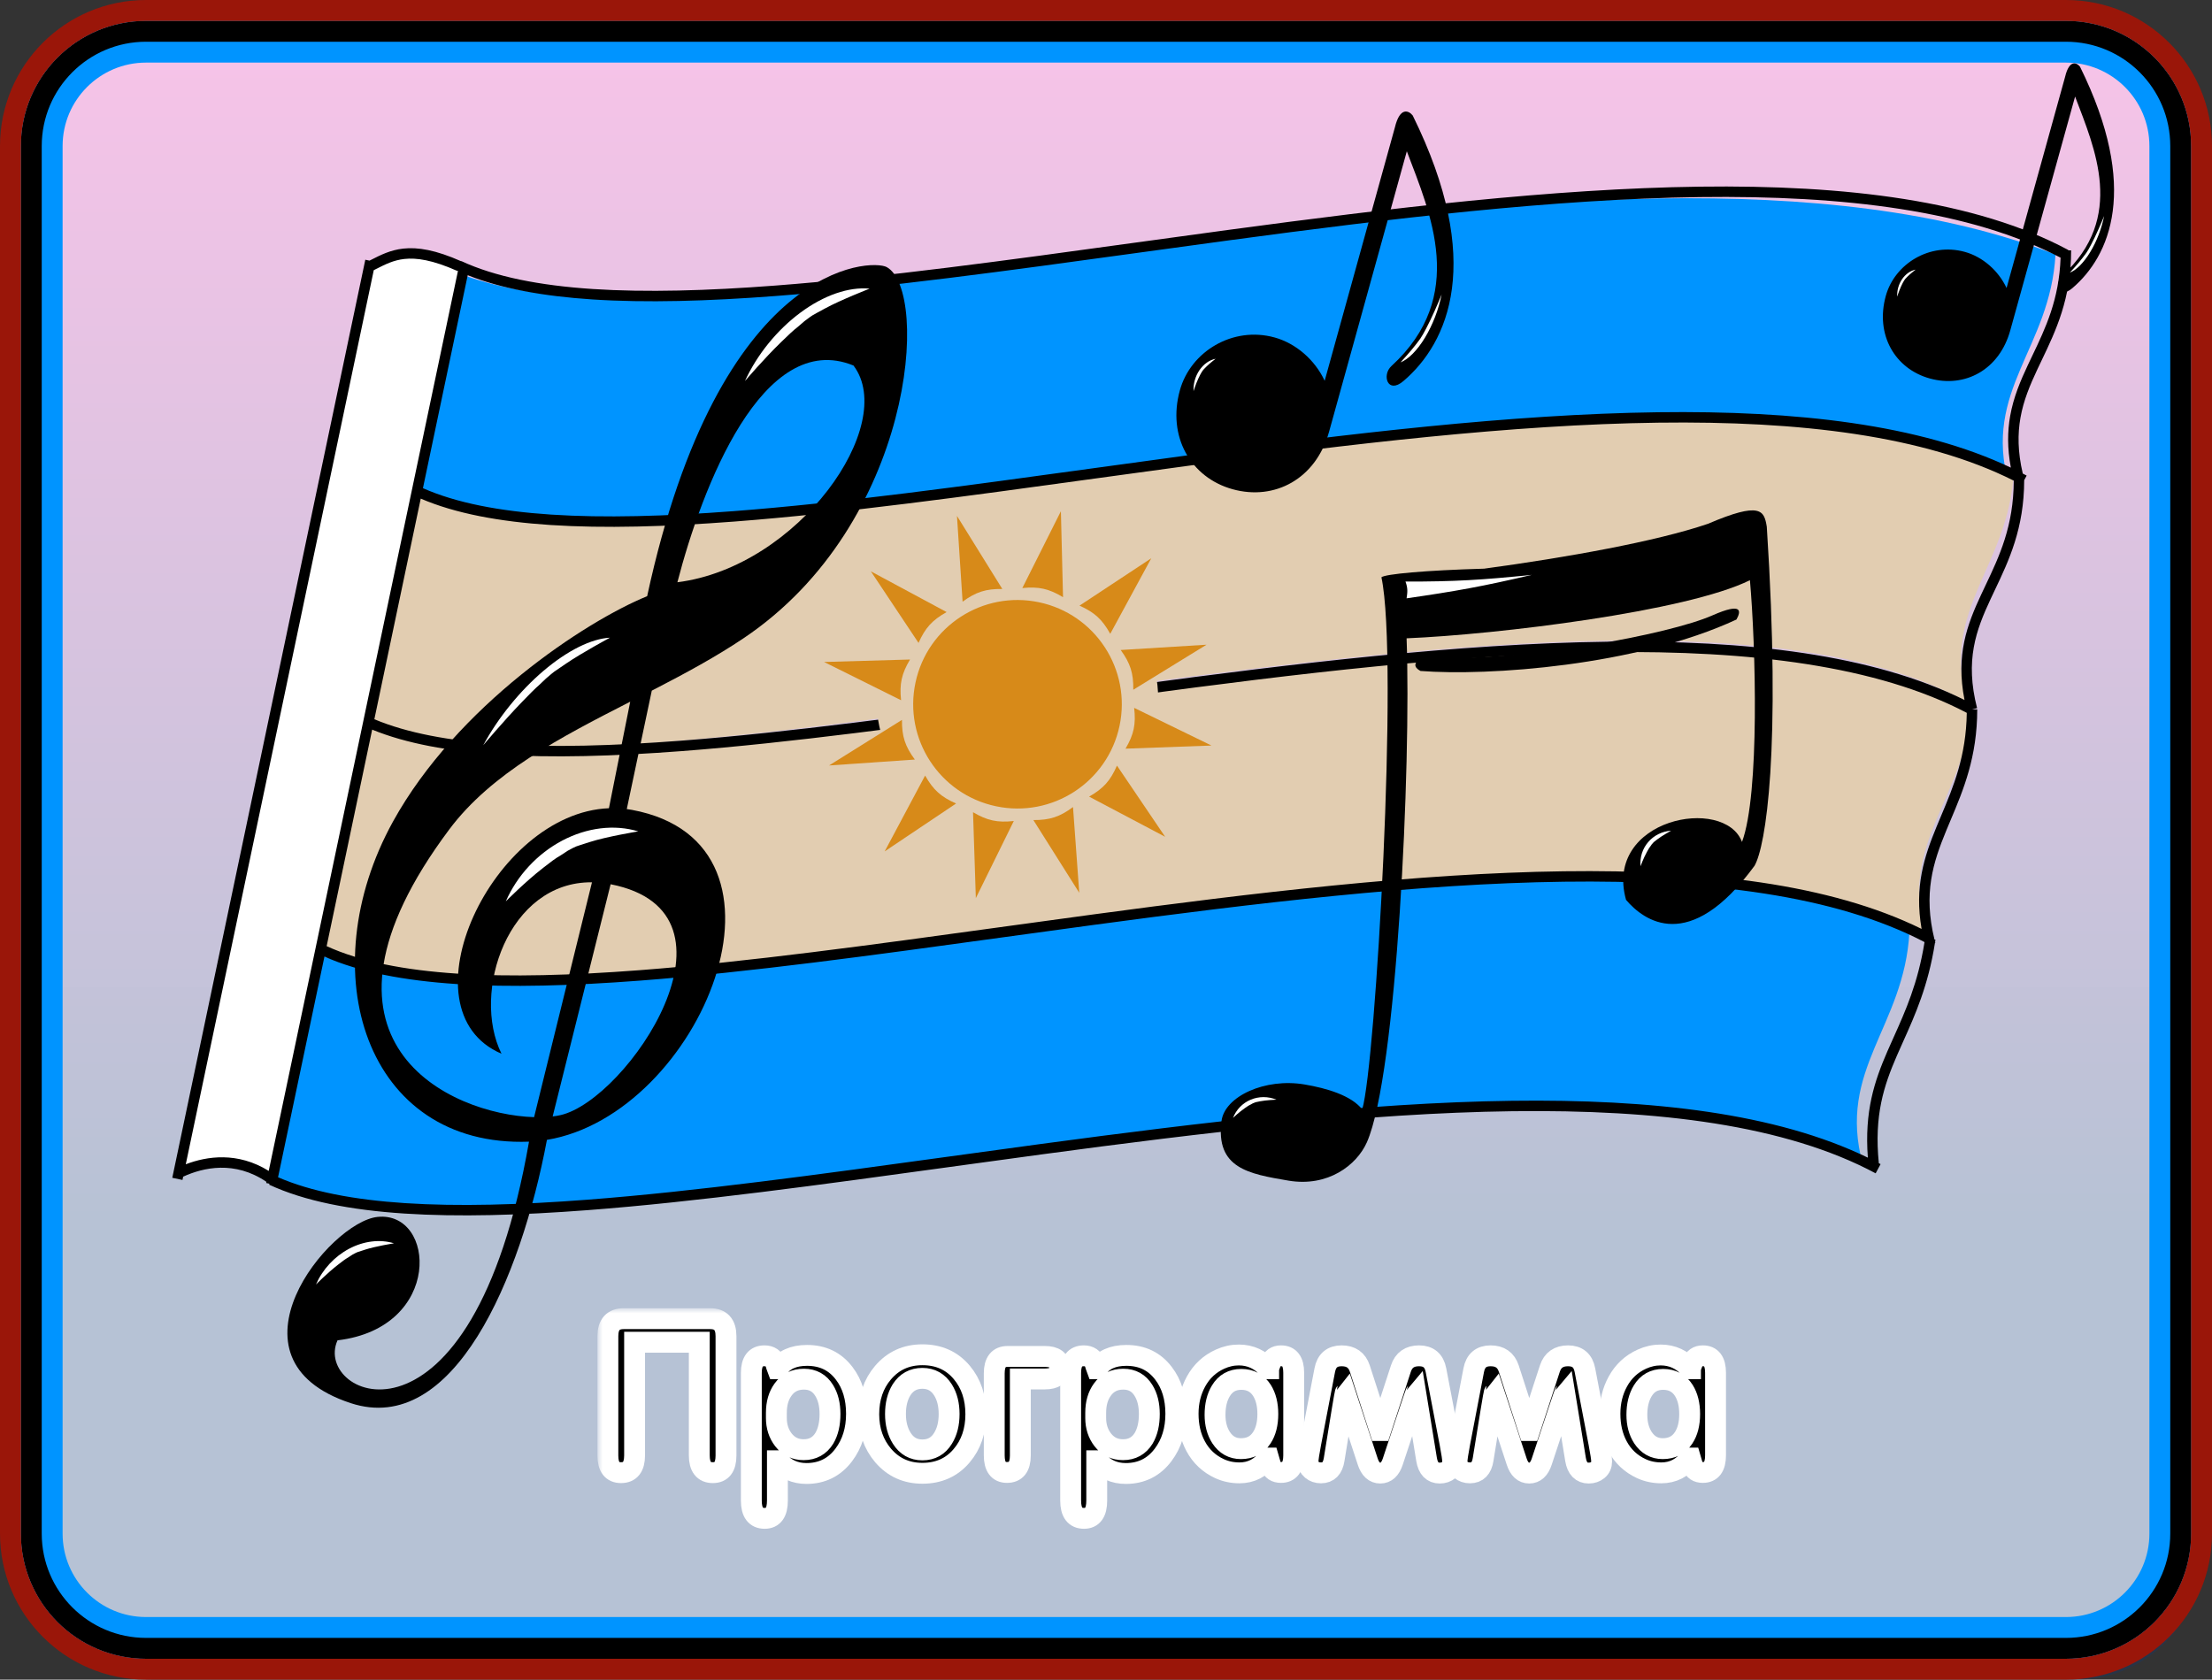 <?xml version="1.0" encoding="UTF-8"?> <svg xmlns="http://www.w3.org/2000/svg" width="212" height="161" viewBox="0 0 212 161" fill="none"><rect x="0" y="0" width="212" height="161" fill="#333333" stroke="none"/> <path d="M2 14C2 7.373 7.373 2 14 2H198C204.627 2 210 7.373 210 14V147C210 153.627 204.627 159 198 159H14C7.373 159 2 153.627 2 147V14Z" fill="white"></path> <path d="M3 16C3 9.373 8.373 4 15 4H199C205.627 4 211 9.373 211 16V149C211 155.627 205.627 161 199 161H15C8.373 161 3 155.627 3 149V16Z" fill="url(#paint0_linear_154_188)" fill-opacity="0.5"></path> <path fill-rule="evenodd" clip-rule="evenodd" d="M198 6H14C9.582 6 6 9.582 6 14V147C6 151.418 9.582 155 14 155H198C202.418 155 206 151.418 206 147V14C206 9.582 202.418 6 198 6ZM14 2C7.373 2 2 7.373 2 14V147C2 153.627 7.373 159 14 159H198C204.627 159 210 153.627 210 147V14C210 7.373 204.627 2 198 2H14Z" fill="#0094FF"></path> <path fill-rule="evenodd" clip-rule="evenodd" d="M198 4H14C8.477 4 4 8.477 4 14V147C4 152.523 8.477 157 14 157H198C203.523 157 208 152.523 208 147V14C208 8.477 203.523 4 198 4ZM14 2C7.373 2 2 7.373 2 14V147C2 153.627 7.373 159 14 159H198C204.627 159 210 153.627 210 147V14C210 7.373 204.627 2 198 2H14Z" fill="black"></path> <path fill-rule="evenodd" clip-rule="evenodd" d="M14 0H198C205.732 0 212 6.268 212 14V147C212 154.732 205.732 161 198 161H14C6.268 161 0 154.732 0 147V14C0 6.268 6.268 0 14 0ZM14 2C7.373 2 2 7.373 2 14V147C2 153.627 7.373 159 14 159H198C204.627 159 210 153.627 210 147V14C210 7.373 204.627 2 198 2H14Z" fill="#9A1609"></path> <path d="M35.5 25.5C38 24 40.04 23.875 44.5 25.5L26 113C21.5 110.5 21.063 111.372 17 112.046L35.5 25.5Z" fill="white"></path> <path d="M44.486 26.395C73.394 36.883 153.638 7.418 197 24.397C196.502 33.386 190.022 37.381 192.514 46.37C159.619 27.893 62.429 58.855 40 47.369L44.486 26.395Z" fill="#0094FF"></path> <path d="M30.472 91.468C58.791 102.59 142.756 72.257 183 89.348C182.503 98.447 176.044 102.492 178.529 111.591C145.737 92.886 48.855 125.338 26 113.206L30.472 91.468Z" fill="#0094FF"></path> <path d="M35.5 69.468C64 80.59 148.5 50.257 189 67.348C188.5 76.447 182 80.492 184.5 89.591C151.5 70.886 54 103.338 31 91.206L35.5 69.468Z" fill="#E2CDB1"></path> <path d="M39.5 47.386C68 58.386 152.5 28.386 193 45.289C192.5 54.289 186 58.289 188.5 67.289C155.5 48.789 58 80.886 35 68.886L39.5 47.386Z" fill="#E2CDB1"></path> <path fill-rule="evenodd" clip-rule="evenodd" d="M56.757 28.701C52.107 28.396 48.063 27.674 44.826 26.379L40.535 46.794C43.726 48.206 47.885 49.002 52.823 49.326C57.924 49.661 63.821 49.491 70.282 48.998C80.7 48.202 92.54 46.571 104.814 44.879L104.814 44.879C107.771 44.471 110.753 44.06 113.746 43.657C129.152 41.58 144.851 39.7 158.892 39.515C172.138 39.341 183.979 40.673 192.723 44.824C192.373 42.955 192.397 41.345 192.656 39.874C192.973 38.08 193.637 36.515 194.36 34.975C194.5 34.678 194.641 34.382 194.784 34.084C196.046 31.443 197.351 28.712 197.488 24.701C188.871 20.187 176.746 18.71 162.905 18.892C148.931 19.076 133.286 20.948 117.879 23.025C114.895 23.428 111.919 23.838 108.966 24.245L108.966 24.245C96.689 25.937 84.809 27.574 74.359 28.372C67.874 28.867 61.924 29.041 56.757 28.701ZM198.218 24L198.236 23.966C189.37 19.213 176.919 17.708 162.892 17.892C148.851 18.077 133.152 19.957 117.746 22.034C114.753 22.438 111.771 22.849 108.814 23.256C96.54 24.948 84.7 26.58 74.282 27.375C67.821 27.868 61.924 28.038 56.823 27.704C51.717 27.368 47.443 26.529 44.211 25.025L44.203 25.043C41.755 23.957 40.038 23.675 38.645 23.829C37.415 23.965 36.477 24.443 35.603 24.888C35.54 24.919 35.478 24.951 35.416 24.982L35.011 24.897L16.511 112.897L17.489 113.103L17.556 112.788C19.475 111.91 22.493 111.219 25.535 113.285L25.511 113.397L25.831 113.464L25.789 113.554C29.182 115.133 33.596 115.985 38.757 116.324C43.924 116.663 49.874 116.49 56.358 115.995C66.809 115.197 78.689 113.56 90.965 111.868L90.966 111.868L90.97 111.867C93.922 111.46 96.896 111.05 99.879 110.648C115.286 108.571 130.931 106.699 144.905 106.515C158.894 106.331 171.13 107.841 179.764 112.469L180.236 111.588C180.18 111.558 180.124 111.528 180.068 111.499C179.607 106.91 180.55 104.07 181.806 101.175C181.999 100.73 182.2 100.283 182.405 99.826C183.544 97.291 184.803 94.49 185.448 90.382L185.484 90.373L185.462 90.29C185.473 90.218 185.484 90.146 185.495 90.073L185.404 90.059C184.318 85.637 185.26 82.699 186.525 79.628C186.665 79.288 186.809 78.946 186.955 78.6L186.957 78.595C188.169 75.721 189.5 72.566 189.5 68H189.016L189.018 67.995L189.485 67.876C188.31 63.288 189.383 60.416 190.791 57.399C190.925 57.112 191.062 56.824 191.2 56.532L191.203 56.527C192.531 53.733 193.994 50.656 194 46.029L194.236 45.588C194.159 45.547 194.081 45.505 194.002 45.464C193.956 45.44 193.91 45.416 193.864 45.392C193.374 43.302 193.37 41.583 193.641 40.048C193.934 38.389 194.55 36.923 195.265 35.4C195.403 35.106 195.545 34.811 195.688 34.512C197.025 31.717 198.5 28.635 198.5 24H198.218ZM179.017 110.966C178.68 106.516 179.648 103.636 180.888 100.777C181.087 100.32 181.291 99.864 181.498 99.404L181.499 99.402C182.624 96.896 183.816 94.242 184.443 90.337L184.432 90.294C175.818 85.803 163.715 84.333 149.905 84.515C135.931 84.699 120.286 86.571 104.879 88.648C101.896 89.05 98.922 89.46 95.97 89.867L95.966 89.868L95.965 89.868C83.689 91.56 71.809 93.197 61.358 93.995C54.874 94.49 48.924 94.663 43.757 94.324C38.75 93.995 34.446 93.183 31.095 91.694L26.649 112.844C29.825 114.225 33.944 115.006 38.823 115.326C43.924 115.661 49.821 115.491 56.282 114.998C66.7 114.202 78.54 112.571 90.814 110.879L90.822 110.878C93.776 110.471 96.755 110.06 99.746 109.657C115.152 107.58 130.851 105.7 144.892 105.515C158.287 105.339 170.246 106.703 179.017 110.966ZM43.823 93.326C38.767 92.994 34.527 92.168 31.306 90.692L35.669 69.938C38.932 71.273 43.031 72.014 47.757 72.324C52.924 72.663 58.874 72.49 65.359 71.995C75.809 71.197 87.689 69.56 99.966 67.868L99.97 67.867L99.973 67.867L99.975 67.866C102.925 67.46 105.898 67.05 108.879 66.648C124.286 64.571 139.931 62.699 153.905 62.515C167.751 62.333 179.88 63.811 188.498 68.329C188.437 72.505 187.215 75.406 186.036 78.205C185.889 78.553 185.743 78.9 185.6 79.247C184.419 82.117 183.464 84.998 184.168 89.04C175.383 84.719 163.364 83.338 149.892 83.515C135.851 83.7 120.152 85.58 104.746 87.657C101.758 88.06 98.782 88.47 95.831 88.876L95.822 88.878L95.814 88.879C83.54 90.57 71.7 92.202 61.282 92.998C54.821 93.491 48.924 93.661 43.823 93.326ZM188.282 67.096C187.427 62.764 188.538 59.861 189.885 56.976C190.021 56.685 190.159 56.394 190.297 56.102C191.618 53.321 192.985 50.442 193 46.073C184.416 41.755 172.486 40.336 158.905 40.515C144.931 40.699 129.286 42.571 113.879 44.648C110.895 45.05 107.919 45.461 104.966 45.867C92.689 47.56 80.809 49.197 70.359 49.995C63.874 50.49 57.924 50.663 52.757 50.324C47.863 50.003 43.641 49.22 40.324 47.794L35.878 68.942C39.023 70.262 43.061 71.013 47.823 71.326C52.924 71.661 58.821 71.491 65.282 70.998C75.699 70.202 87.54 68.571 99.814 66.879L99.814 66.879L99.814 66.879L99.815 66.879L99.815 66.879L99.816 66.879C102.772 66.471 105.753 66.06 108.746 65.657C124.152 63.58 139.851 61.7 153.892 61.515C167.423 61.337 179.487 62.731 188.282 67.096ZM17.805 111.6C19.836 110.824 22.771 110.384 25.755 112.236L43.889 25.978L43.805 25.939L43.797 25.957C41.444 24.913 39.911 24.695 38.755 24.823C37.716 24.938 36.941 25.331 36.056 25.779C35.979 25.819 35.901 25.858 35.822 25.898L17.805 111.6Z" fill="black"></path> <path fill-rule="evenodd" clip-rule="evenodd" d="M71.287 61.163C87.618 50.18 89.126 27.89 84.986 25.603C83.537 24.803 68.968 25.014 62.024 57.147C56.098 59.562 43.789 67.664 37.668 78.745C29.745 93.087 34.987 110.01 50.701 109.434C45.206 140.899 29.89 133.907 32.349 128.476C42.467 127.275 41.772 116.063 36.182 116.646C31.575 117.126 20.78 130.282 33.615 134.497C43.448 137.726 49.921 122.583 52.418 109.261C67.149 106.83 77.912 80.849 60.569 77.631C60.403 77.6 60.238 77.574 60.072 77.552L62.468 66.201L62.812 66.024C65.742 64.51 68.635 62.946 71.287 61.163ZM53.73 106.886C60.109 105.424 72.331 87.463 58.523 84.759L52.968 107.016C53.241 106.983 53.495 106.94 53.73 106.886ZM64.923 55.812C67.263 46.767 73.095 31.479 81.8 35.038C86.094 40.713 76.542 54.339 64.923 55.812ZM60.4 67.261C53.698 70.686 47.101 74.096 43.05 79.516C27.827 99.885 43.176 106.838 51.188 107.084L56.736 84.572C48.715 84.488 45.143 95.109 48.064 101.004C38.324 96.83 47.203 77.913 58.36 77.472L60.4 67.261Z" fill="black"></path> <path d="M71.395 36.525C71.973 35.267 72.741 34.04 73.654 32.914C74.568 31.788 75.609 30.785 76.719 29.963C77.828 29.141 78.985 28.515 80.121 28.121C81.258 27.728 82.353 27.574 83.344 27.669C83.344 27.669 80.549 28.758 79.074 29.566C77.598 30.374 78.032 30.093 77.108 30.778C75.809 31.928 76.568 31.141 74.879 32.776C73.19 34.41 71.395 36.525 71.395 36.525Z" fill="white"></path> <path d="M46.314 71.435C47.02 70.13 47.893 68.827 48.885 67.603C49.877 66.378 50.968 65.255 52.095 64.298C53.223 63.34 54.365 62.567 55.456 62.023C56.547 61.479 57.567 61.174 58.456 61.125C58.456 61.125 55.755 62.582 54.297 63.577C52.838 64.572 53.273 64.237 52.334 65.034C50.988 66.338 51.791 65.465 50.02 67.294C48.25 69.124 46.314 71.435 46.314 71.435Z" fill="white"></path> <path d="M48.478 86.4C49.012 85.176 49.764 84.032 50.691 83.033C51.618 82.034 52.701 81.199 53.88 80.576C55.059 79.954 56.309 79.555 57.56 79.403C58.812 79.251 60.039 79.349 61.172 79.691C61.172 79.691 58.108 80.196 56.512 80.715C54.917 81.234 55.382 81.034 54.4 81.553C53.039 82.486 53.823 81.816 52.066 83.179C50.309 84.542 48.478 86.4 48.478 86.4Z" fill="white"></path> <path d="M30.282 123.124C30.596 122.404 31.039 121.73 31.585 121.142C32.131 120.554 32.769 120.062 33.463 119.695C34.157 119.328 34.894 119.093 35.63 119.004C36.367 118.914 37.09 118.972 37.757 119.174C37.757 119.174 35.953 119.471 35.013 119.777C34.074 120.082 34.347 119.965 33.769 120.27C32.968 120.819 33.429 120.425 32.395 121.228C31.36 122.031 30.282 123.124 30.282 123.124Z" fill="white"></path> <path d="M127.384 41.368C126.122 45.92 122.16 48.01 118.136 46.895C114.112 45.78 111.851 41.845 113.082 37.404C114.108 33.703 118.143 31.234 122.167 32.35C124.178 32.907 126.009 34.47 126.958 36.499L133.684 12.227C134.17 10.194 135.027 10.607 135.394 11.067C142.3 25.057 138.815 32.858 134.505 36.526C132.984 37.821 132.418 35.948 133.353 35.091C140.666 28.39 137.084 20.463 134.831 14.498L127.384 41.368Z" fill="black"></path> <path d="M114.39 37.492C114.373 37.143 114.414 36.786 114.511 36.441C114.608 36.097 114.759 35.771 114.956 35.483C115.152 35.195 115.39 34.95 115.656 34.762C115.922 34.575 116.211 34.448 116.506 34.389C116.506 34.389 115.87 34.88 115.567 35.194C115.265 35.509 115.347 35.406 115.184 35.646C114.981 36.028 115.083 35.777 114.839 36.308C114.595 36.838 114.39 37.492 114.39 37.492Z" fill="white"></path> <path d="M138.167 28.225C138.027 28.933 137.814 29.662 137.541 30.372C137.267 31.082 136.937 31.758 136.572 32.363C136.206 32.967 135.81 33.487 135.408 33.894C135.006 34.301 134.604 34.587 134.227 34.734C134.227 34.734 135.208 33.676 135.712 33.008C136.217 32.339 136.071 32.556 136.376 32.053C136.792 31.257 136.556 31.776 137.09 30.675C137.623 29.574 138.167 28.225 138.167 28.225Z" fill="white"></path> <path d="M192.667 31.668C191.615 35.465 188.309 37.209 184.953 36.278C181.596 35.348 179.71 32.066 180.737 28.361C181.593 25.274 184.959 23.215 188.315 24.145C189.993 24.61 191.52 25.914 192.311 27.607L197.923 7.359C198.328 5.663 199.042 6.008 199.349 6.392C205.11 18.061 202.202 24.57 198.607 27.629C197.338 28.709 196.866 27.146 197.646 26.432C203.747 20.842 200.759 14.229 198.879 9.254L192.667 31.668Z" fill="black"></path> <path d="M181.828 28.434C181.814 28.143 181.848 27.846 181.929 27.558C182.01 27.271 182.136 26.999 182.3 26.759C182.464 26.518 182.662 26.314 182.884 26.157C183.106 26.001 183.347 25.895 183.593 25.846C183.593 25.846 183.062 26.255 182.81 26.518C182.557 26.78 182.626 26.695 182.49 26.895C182.321 27.213 182.406 27.004 182.202 27.447C181.999 27.889 181.828 28.434 181.828 28.434Z" fill="white"></path> <path d="M201.662 20.704C201.545 21.294 201.368 21.903 201.139 22.495C200.911 23.087 200.636 23.652 200.331 24.156C200.026 24.66 199.696 25.094 199.36 25.434C199.025 25.773 198.69 26.011 198.375 26.134C198.375 26.134 199.194 25.252 199.614 24.694C200.035 24.136 199.914 24.317 200.168 23.898C200.515 23.233 200.318 23.667 200.763 22.748C201.208 21.83 201.662 20.704 201.662 20.704Z" fill="white"></path> <path d="M131 109.5C130.035 111.67 127.28 113.813 123.473 113.166C119.666 112.52 116.489 111.981 117.071 107.453C117.373 105.101 121.23 103.305 125.037 103.952C127.169 104.314 129.497 105.002 130.557 106.34C131.849 102.024 134.064 63.1 132.397 55.333C132.769 55.026 136.521 54.672 142.241 54.509C150.12 53.442 158.707 51.906 163.686 50.211C168.768 48.035 169.079 48.949 169.331 50.489C170.726 71.954 169.227 81.15 168.152 82.994C161.885 91.546 157.514 88.219 155.841 86.256C153.667 78.448 165.285 76.247 166.955 80.704C168.664 76.131 168.269 61.876 167.715 55.613C161.652 58.62 143.455 60.824 134.809 61.185C135.26 73.373 133.869 103.047 131 109.5Z" fill="black"></path> <path d="M136.144 64.315C142.59 64.82 156.847 63.838 166.421 59.385C166.845 58.625 167.08 57.682 164.108 58.992C160.023 60.793 146.087 63.463 136.361 63.036C135.875 63.241 135.152 63.784 136.144 64.315Z" fill="black"></path> <path d="M134.704 55.744C139.406 55.755 142.06 55.589 146.814 55.103C142.124 56.204 139.496 56.677 134.809 57.352C134.903 56.735 134.935 56.386 134.704 55.744Z" fill="white"></path> <path d="M118.175 107.153C118.325 106.763 118.552 106.408 118.843 106.108C119.133 105.809 119.481 105.572 119.867 105.41C120.253 105.248 120.67 105.164 121.093 105.163C121.516 105.163 121.937 105.246 122.333 105.407C122.333 105.407 121.3 105.453 120.769 105.563C120.238 105.673 120.392 105.625 120.07 105.76C119.63 106.019 119.88 105.825 119.316 106.213C118.752 106.602 118.175 107.153 118.175 107.153Z" fill="white"></path> <path d="M157.23 83.032C157.191 82.613 157.236 82.193 157.362 81.795C157.488 81.397 157.694 81.029 157.966 80.713C158.238 80.397 158.572 80.138 158.949 79.951C159.326 79.765 159.738 79.654 160.162 79.626C160.162 79.626 159.262 80.122 158.838 80.455C158.413 80.788 158.529 80.677 158.302 80.94C158.024 81.368 158.161 81.083 157.831 81.682C157.5 82.28 157.23 83.032 157.23 83.032Z" fill="white"></path> <ellipse cx="97.5" cy="67" rx="13.5" ry="13" fill="#E2CDB1"></ellipse> <path d="M107.298 69.576C106.155 74.975 100.85 78.425 95.449 77.282C90.048 76.139 86.596 70.836 87.739 65.437C88.881 60.038 94.186 56.587 99.587 57.731C104.988 58.874 108.44 64.177 107.298 69.576Z" fill="#D78A19"></path> <path d="M116.109 71.463L107.872 71.763C108.671 70.4 108.878 69.422 108.699 67.852L116.109 71.463Z" fill="#D78A19"></path> <path d="M111.669 80.21L104.38 76.36C105.754 75.578 106.421 74.834 107.05 73.385L111.669 80.21Z" fill="#D78A19"></path> <path d="M103.437 85.577L99.04 78.607C100.62 78.613 101.57 78.301 102.838 77.359L103.437 85.577Z" fill="#D78A19"></path> <path d="M93.525 86.089L93.256 77.853C94.616 78.658 95.593 78.869 97.164 78.697L93.525 86.089Z" fill="#D78A19"></path> <path d="M84.787 81.611L88.664 74.34C89.442 75.715 90.184 76.385 91.631 77.02L84.787 81.611Z" fill="#D78A19"></path> <path d="M79.457 73.373L86.445 69.004C86.433 70.584 86.741 71.535 87.68 72.806L79.457 73.373Z" fill="#D78A19"></path> <path d="M78.979 63.453L87.218 63.218C86.408 64.574 86.194 65.55 86.36 67.121L78.979 63.453Z" fill="#D78A19"></path> <path d="M83.465 54.766L90.725 58.67C89.346 59.442 88.673 60.181 88.033 61.626L83.465 54.766Z" fill="#D78A19"></path> <path d="M91.717 49.453L96.063 56.455C94.482 56.437 93.53 56.742 92.255 57.675L91.717 49.453Z" fill="#D78A19"></path> <path d="M101.677 49.004L101.882 57.242C100.528 56.427 99.552 56.209 97.98 56.369L101.677 49.004Z" fill="#D78A19"></path> <path d="M110.338 53.513L106.407 60.755C105.64 59.374 104.903 58.698 103.46 58.053L110.338 53.513Z" fill="#D78A19"></path> <path d="M115.635 61.798L108.615 66.116C108.639 64.536 108.337 63.583 107.408 62.305L115.635 61.798Z" fill="#D78A19"></path> <mask id="path-41-outside-1_154_188" maskUnits="userSpaceOnUse" x="57.26" y="125.4" width="109" height="22" fill="black"> <rect fill="white" x="57.26" y="125.4" width="109" height="22"></rect> <path d="M67.02 128.66H60.82V139.5C60.82 140.607 60.387 141.16 59.52 141.16C58.68 141.16 58.26 140.613 58.26 139.52V128.08C58.26 126.96 58.767 126.4 59.78 126.4H68.06C69.073 126.4 69.58 126.96 69.58 128.08V139.52C69.58 140.613 69.16 141.16 68.32 141.16C67.453 141.16 67.02 140.607 67.02 139.5V128.66Z"></path> <path d="M82.088 135.52C82.088 137.067 81.681 138.38 80.868 139.46C79.974 140.647 78.781 141.24 77.288 141.24C76.194 141.24 75.288 140.833 74.568 140.02H74.508V143.84C74.508 144.973 74.101 145.54 73.288 145.54C72.434 145.54 72.008 144.973 72.008 143.84V131.6C72.008 130.507 72.428 129.96 73.268 129.96C73.801 129.96 74.161 130.207 74.348 130.7C74.374 130.82 74.428 130.987 74.508 131.2H74.528C75.101 130.347 76.041 129.92 77.348 129.92C78.854 129.92 80.041 130.493 80.908 131.64C81.694 132.667 82.088 133.96 82.088 135.52ZM79.548 135.54C79.548 134.633 79.361 133.88 78.988 133.28C78.548 132.56 77.901 132.2 77.048 132.2C76.194 132.2 75.528 132.533 75.048 133.2C74.621 133.787 74.408 134.527 74.408 135.42V135.92C74.408 136.733 74.634 137.433 75.088 138.02C75.581 138.647 76.228 138.96 77.028 138.96C77.894 138.96 78.554 138.593 79.008 137.86C79.368 137.247 79.548 136.473 79.548 135.54Z"></path> <path d="M93.524 135.56C93.524 137.147 93.071 138.473 92.164 139.54C91.217 140.66 89.964 141.22 88.404 141.22C86.871 141.22 85.617 140.653 84.644 139.52C83.724 138.44 83.264 137.12 83.264 135.56C83.264 133.973 83.717 132.647 84.624 131.58C85.597 130.433 86.857 129.86 88.404 129.86C89.977 129.86 91.237 130.427 92.184 131.56C93.077 132.627 93.524 133.96 93.524 135.56ZM88.404 132.12C87.537 132.12 86.871 132.487 86.404 133.22C86.017 133.847 85.824 134.62 85.824 135.54C85.824 136.447 86.024 137.22 86.424 137.86C86.891 138.607 87.551 138.98 88.404 138.98C89.271 138.98 89.931 138.607 90.384 137.86C90.771 137.233 90.964 136.46 90.964 135.54C90.964 134.633 90.771 133.867 90.384 133.24C89.917 132.493 89.257 132.12 88.404 132.12Z"></path> <path d="M101.569 131.1C101.569 131.82 101.089 132.18 100.129 132.18H97.789V139.52C97.789 140.6 97.362 141.14 96.509 141.14C95.696 141.14 95.289 140.593 95.289 139.5V131.64C95.289 130.56 95.716 130.02 96.569 130.02H100.129C101.089 130.02 101.569 130.38 101.569 131.1Z"></path> <path d="M112.693 135.52C112.693 137.067 112.286 138.38 111.473 139.46C110.58 140.647 109.386 141.24 107.893 141.24C106.8 141.24 105.893 140.833 105.173 140.02H105.113V143.84C105.113 144.973 104.706 145.54 103.893 145.54C103.04 145.54 102.613 144.973 102.613 143.84V131.6C102.613 130.507 103.033 129.96 103.873 129.96C104.406 129.96 104.766 130.207 104.953 130.7C104.98 130.82 105.033 130.987 105.113 131.2H105.133C105.706 130.347 106.646 129.92 107.953 129.92C109.46 129.92 110.646 130.493 111.513 131.64C112.3 132.667 112.693 133.96 112.693 135.52ZM110.153 135.54C110.153 134.633 109.966 133.88 109.593 133.28C109.153 132.56 108.506 132.2 107.653 132.2C106.8 132.2 106.133 132.533 105.653 133.2C105.226 133.787 105.013 134.527 105.013 135.42V135.92C105.013 136.733 105.24 137.433 105.693 138.02C106.186 138.647 106.833 138.96 107.633 138.96C108.5 138.96 109.16 138.593 109.613 137.86C109.973 137.247 110.153 136.473 110.153 135.54Z"></path> <path d="M123.99 139.5C123.99 140.593 123.583 141.14 122.77 141.14C122.263 141.14 121.936 140.92 121.79 140.48C121.75 140.307 121.683 140.067 121.59 139.76H121.55C120.83 140.707 119.91 141.18 118.79 141.18C118.11 141.18 117.476 141.047 116.89 140.78C115.876 140.313 115.11 139.593 114.59 138.62C114.11 137.727 113.87 136.693 113.87 135.52C113.87 134.373 114.123 133.34 114.63 132.42C115.163 131.447 115.93 130.733 116.93 130.28C117.516 130.013 118.116 129.88 118.73 129.88C119.85 129.88 120.796 130.32 121.57 131.2H121.59V131.18C121.63 131.033 121.69 130.86 121.77 130.66C121.943 130.193 122.276 129.96 122.77 129.96C123.583 129.96 123.99 130.5 123.99 131.58V139.5ZM118.97 132.22C118.103 132.22 117.45 132.587 117.01 133.32C116.636 133.933 116.45 134.7 116.45 135.62C116.45 136.473 116.643 137.2 117.03 137.8C117.496 138.507 118.13 138.86 118.93 138.86C119.81 138.86 120.476 138.513 120.93 137.82C121.316 137.233 121.51 136.473 121.51 135.54C121.51 134.633 121.323 133.88 120.95 133.28C120.496 132.573 119.836 132.22 118.97 132.22Z"></path> <path d="M139.225 140.08C139.225 140.427 139.105 140.7 138.865 140.9C138.625 141.1 138.331 141.2 137.985 141.2C137.291 141.2 136.871 140.767 136.725 139.9L135.685 133.52C135.658 133.547 134.925 135.74 133.485 140.1C133.245 140.833 132.845 141.2 132.285 141.2C131.725 141.2 131.325 140.833 131.085 140.1L128.925 133.52C128.898 133.547 128.545 135.673 127.865 139.9C127.731 140.753 127.311 141.18 126.605 141.18C126.258 141.18 125.965 141.08 125.725 140.88C125.485 140.68 125.365 140.413 125.365 140.08C125.365 139.827 125.451 139.247 125.625 138.34L126.965 131.34C127.138 130.42 127.678 129.96 128.585 129.96C129.478 129.96 130.058 130.367 130.325 131.18L132.245 137.12H132.325L134.265 131.18C134.531 130.367 135.111 129.96 136.005 129.96C136.911 129.96 137.451 130.42 137.625 131.34L138.965 138.34C139.138 139.247 139.225 139.827 139.225 140.08Z"></path> <path d="M153.502 140.08C153.502 140.427 153.382 140.7 153.142 140.9C152.902 141.1 152.609 141.2 152.262 141.2C151.569 141.2 151.149 140.767 151.002 139.9L149.962 133.52C149.935 133.547 149.202 135.74 147.762 140.1C147.522 140.833 147.122 141.2 146.562 141.2C146.002 141.2 145.602 140.833 145.362 140.1L143.202 133.52C143.175 133.547 142.822 135.673 142.142 139.9C142.009 140.753 141.589 141.18 140.882 141.18C140.535 141.18 140.242 141.08 140.002 140.88C139.762 140.68 139.642 140.413 139.642 140.08C139.642 139.827 139.729 139.247 139.902 138.34L141.242 131.34C141.415 130.42 141.955 129.96 142.862 129.96C143.755 129.96 144.335 130.367 144.602 131.18L146.522 137.12H146.602L148.542 131.18C148.809 130.367 149.389 129.96 150.282 129.96C151.189 129.96 151.729 130.42 151.902 131.34L153.242 138.34C153.415 139.247 153.502 139.827 153.502 140.08Z"></path> <path d="M164.419 139.5C164.419 140.593 164.013 141.14 163.199 141.14C162.693 141.14 162.366 140.92 162.219 140.48C162.179 140.307 162.113 140.067 162.019 139.76H161.979C161.259 140.707 160.339 141.18 159.219 141.18C158.539 141.18 157.906 141.047 157.319 140.78C156.306 140.313 155.539 139.593 155.019 138.62C154.539 137.727 154.299 136.693 154.299 135.52C154.299 134.373 154.553 133.34 155.059 132.42C155.593 131.447 156.359 130.733 157.359 130.28C157.946 130.013 158.546 129.88 159.159 129.88C160.279 129.88 161.226 130.32 161.999 131.2H162.019V131.18C162.059 131.033 162.119 130.86 162.199 130.66C162.373 130.193 162.706 129.96 163.199 129.96C164.013 129.96 164.419 130.5 164.419 131.58V139.5ZM159.399 132.22C158.533 132.22 157.879 132.587 157.439 133.32C157.066 133.933 156.879 134.7 156.879 135.62C156.879 136.473 157.073 137.2 157.459 137.8C157.926 138.507 158.559 138.86 159.359 138.86C160.239 138.86 160.906 138.513 161.359 137.82C161.746 137.233 161.939 136.473 161.939 135.54C161.939 134.633 161.753 133.88 161.379 133.28C160.926 132.573 160.266 132.22 159.399 132.22Z"></path> </mask> <path d="M67.02 128.66H60.82V139.5C60.82 140.607 60.387 141.16 59.52 141.16C58.68 141.16 58.26 140.613 58.26 139.52V128.08C58.26 126.96 58.767 126.4 59.78 126.4H68.06C69.073 126.4 69.58 126.96 69.58 128.08V139.52C69.58 140.613 69.16 141.16 68.32 141.16C67.453 141.16 67.02 140.607 67.02 139.5V128.66Z" fill="black"></path> <path d="M82.088 135.52C82.088 137.067 81.681 138.38 80.868 139.46C79.974 140.647 78.781 141.24 77.288 141.24C76.194 141.24 75.288 140.833 74.568 140.02H74.508V143.84C74.508 144.973 74.101 145.54 73.288 145.54C72.434 145.54 72.008 144.973 72.008 143.84V131.6C72.008 130.507 72.428 129.96 73.268 129.96C73.801 129.96 74.161 130.207 74.348 130.7C74.374 130.82 74.428 130.987 74.508 131.2H74.528C75.101 130.347 76.041 129.92 77.348 129.92C78.854 129.92 80.041 130.493 80.908 131.64C81.694 132.667 82.088 133.96 82.088 135.52ZM79.548 135.54C79.548 134.633 79.361 133.88 78.988 133.28C78.548 132.56 77.901 132.2 77.048 132.2C76.194 132.2 75.528 132.533 75.048 133.2C74.621 133.787 74.408 134.527 74.408 135.42V135.92C74.408 136.733 74.634 137.433 75.088 138.02C75.581 138.647 76.228 138.96 77.028 138.96C77.894 138.96 78.554 138.593 79.008 137.86C79.368 137.247 79.548 136.473 79.548 135.54Z" fill="black"></path> <path d="M93.524 135.56C93.524 137.147 93.071 138.473 92.164 139.54C91.217 140.66 89.964 141.22 88.404 141.22C86.871 141.22 85.617 140.653 84.644 139.52C83.724 138.44 83.264 137.12 83.264 135.56C83.264 133.973 83.717 132.647 84.624 131.58C85.597 130.433 86.857 129.86 88.404 129.86C89.977 129.86 91.237 130.427 92.184 131.56C93.077 132.627 93.524 133.96 93.524 135.56ZM88.404 132.12C87.537 132.12 86.871 132.487 86.404 133.22C86.017 133.847 85.824 134.62 85.824 135.54C85.824 136.447 86.024 137.22 86.424 137.86C86.891 138.607 87.551 138.98 88.404 138.98C89.271 138.98 89.931 138.607 90.384 137.86C90.771 137.233 90.964 136.46 90.964 135.54C90.964 134.633 90.771 133.867 90.384 133.24C89.917 132.493 89.257 132.12 88.404 132.12Z" fill="black"></path> <path d="M101.569 131.1C101.569 131.82 101.089 132.18 100.129 132.18H97.789V139.52C97.789 140.6 97.362 141.14 96.509 141.14C95.696 141.14 95.289 140.593 95.289 139.5V131.64C95.289 130.56 95.716 130.02 96.569 130.02H100.129C101.089 130.02 101.569 130.38 101.569 131.1Z" fill="black"></path> <path d="M112.693 135.52C112.693 137.067 112.286 138.38 111.473 139.46C110.58 140.647 109.386 141.24 107.893 141.24C106.8 141.24 105.893 140.833 105.173 140.02H105.113V143.84C105.113 144.973 104.706 145.54 103.893 145.54C103.04 145.54 102.613 144.973 102.613 143.84V131.6C102.613 130.507 103.033 129.96 103.873 129.96C104.406 129.96 104.766 130.207 104.953 130.7C104.98 130.82 105.033 130.987 105.113 131.2H105.133C105.706 130.347 106.646 129.92 107.953 129.92C109.46 129.92 110.646 130.493 111.513 131.64C112.3 132.667 112.693 133.96 112.693 135.52ZM110.153 135.54C110.153 134.633 109.966 133.88 109.593 133.28C109.153 132.56 108.506 132.2 107.653 132.2C106.8 132.2 106.133 132.533 105.653 133.2C105.226 133.787 105.013 134.527 105.013 135.42V135.92C105.013 136.733 105.24 137.433 105.693 138.02C106.186 138.647 106.833 138.96 107.633 138.96C108.5 138.96 109.16 138.593 109.613 137.86C109.973 137.247 110.153 136.473 110.153 135.54Z" fill="black"></path> <path d="M123.99 139.5C123.99 140.593 123.583 141.14 122.77 141.14C122.263 141.14 121.936 140.92 121.79 140.48C121.75 140.307 121.683 140.067 121.59 139.76H121.55C120.83 140.707 119.91 141.18 118.79 141.18C118.11 141.18 117.476 141.047 116.89 140.78C115.876 140.313 115.11 139.593 114.59 138.62C114.11 137.727 113.87 136.693 113.87 135.52C113.87 134.373 114.123 133.34 114.63 132.42C115.163 131.447 115.93 130.733 116.93 130.28C117.516 130.013 118.116 129.88 118.73 129.88C119.85 129.88 120.796 130.32 121.57 131.2H121.59V131.18C121.63 131.033 121.69 130.86 121.77 130.66C121.943 130.193 122.276 129.96 122.77 129.96C123.583 129.96 123.99 130.5 123.99 131.58V139.5ZM118.97 132.22C118.103 132.22 117.45 132.587 117.01 133.32C116.636 133.933 116.45 134.7 116.45 135.62C116.45 136.473 116.643 137.2 117.03 137.8C117.496 138.507 118.13 138.86 118.93 138.86C119.81 138.86 120.476 138.513 120.93 137.82C121.316 137.233 121.51 136.473 121.51 135.54C121.51 134.633 121.323 133.88 120.95 133.28C120.496 132.573 119.836 132.22 118.97 132.22Z" fill="black"></path> <path d="M139.225 140.08C139.225 140.427 139.105 140.7 138.865 140.9C138.625 141.1 138.331 141.2 137.985 141.2C137.291 141.2 136.871 140.767 136.725 139.9L135.685 133.52C135.658 133.547 134.925 135.74 133.485 140.1C133.245 140.833 132.845 141.2 132.285 141.2C131.725 141.2 131.325 140.833 131.085 140.1L128.925 133.52C128.898 133.547 128.545 135.673 127.865 139.9C127.731 140.753 127.311 141.18 126.605 141.18C126.258 141.18 125.965 141.08 125.725 140.88C125.485 140.68 125.365 140.413 125.365 140.08C125.365 139.827 125.451 139.247 125.625 138.34L126.965 131.34C127.138 130.42 127.678 129.96 128.585 129.96C129.478 129.96 130.058 130.367 130.325 131.18L132.245 137.12H132.325L134.265 131.18C134.531 130.367 135.111 129.96 136.005 129.96C136.911 129.96 137.451 130.42 137.625 131.34L138.965 138.34C139.138 139.247 139.225 139.827 139.225 140.08Z" fill="black"></path> <path d="M153.502 140.08C153.502 140.427 153.382 140.7 153.142 140.9C152.902 141.1 152.609 141.2 152.262 141.2C151.569 141.2 151.149 140.767 151.002 139.9L149.962 133.52C149.935 133.547 149.202 135.74 147.762 140.1C147.522 140.833 147.122 141.2 146.562 141.2C146.002 141.2 145.602 140.833 145.362 140.1L143.202 133.52C143.175 133.547 142.822 135.673 142.142 139.9C142.009 140.753 141.589 141.18 140.882 141.18C140.535 141.18 140.242 141.08 140.002 140.88C139.762 140.68 139.642 140.413 139.642 140.08C139.642 139.827 139.729 139.247 139.902 138.34L141.242 131.34C141.415 130.42 141.955 129.96 142.862 129.96C143.755 129.96 144.335 130.367 144.602 131.18L146.522 137.12H146.602L148.542 131.18C148.809 130.367 149.389 129.96 150.282 129.96C151.189 129.96 151.729 130.42 151.902 131.34L153.242 138.34C153.415 139.247 153.502 139.827 153.502 140.08Z" fill="black"></path> <path d="M164.419 139.5C164.419 140.593 164.013 141.14 163.199 141.14C162.693 141.14 162.366 140.92 162.219 140.48C162.179 140.307 162.113 140.067 162.019 139.76H161.979C161.259 140.707 160.339 141.18 159.219 141.18C158.539 141.18 157.906 141.047 157.319 140.78C156.306 140.313 155.539 139.593 155.019 138.62C154.539 137.727 154.299 136.693 154.299 135.52C154.299 134.373 154.553 133.34 155.059 132.42C155.593 131.447 156.359 130.733 157.359 130.28C157.946 130.013 158.546 129.88 159.159 129.88C160.279 129.88 161.226 130.32 161.999 131.2H162.019V131.18C162.059 131.033 162.119 130.86 162.199 130.66C162.373 130.193 162.706 129.96 163.199 129.96C164.013 129.96 164.419 130.5 164.419 131.58V139.5ZM159.399 132.22C158.533 132.22 157.879 132.587 157.439 133.32C157.066 133.933 156.879 134.7 156.879 135.62C156.879 136.473 157.073 137.2 157.459 137.8C157.926 138.507 158.559 138.86 159.359 138.86C160.239 138.86 160.906 138.513 161.359 137.82C161.746 137.233 161.939 136.473 161.939 135.54C161.939 134.633 161.753 133.88 161.379 133.28C160.926 132.573 160.266 132.22 159.399 132.22Z" fill="black"></path> <path d="M67.02 128.66H60.82V139.5C60.82 140.607 60.387 141.16 59.52 141.16C58.68 141.16 58.26 140.613 58.26 139.52V128.08C58.26 126.96 58.767 126.4 59.78 126.4H68.06C69.073 126.4 69.58 126.96 69.58 128.08V139.52C69.58 140.613 69.16 141.16 68.32 141.16C67.453 141.16 67.02 140.607 67.02 139.5V128.66Z" stroke="white" stroke-width="2" mask="url(#path-41-outside-1_154_188)"></path> <path d="M82.088 135.52C82.088 137.067 81.681 138.38 80.868 139.46C79.974 140.647 78.781 141.24 77.288 141.24C76.194 141.24 75.288 140.833 74.568 140.02H74.508V143.84C74.508 144.973 74.101 145.54 73.288 145.54C72.434 145.54 72.008 144.973 72.008 143.84V131.6C72.008 130.507 72.428 129.96 73.268 129.96C73.801 129.96 74.161 130.207 74.348 130.7C74.374 130.82 74.428 130.987 74.508 131.2H74.528C75.101 130.347 76.041 129.92 77.348 129.92C78.854 129.92 80.041 130.493 80.908 131.64C81.694 132.667 82.088 133.96 82.088 135.52ZM79.548 135.54C79.548 134.633 79.361 133.88 78.988 133.28C78.548 132.56 77.901 132.2 77.048 132.2C76.194 132.2 75.528 132.533 75.048 133.2C74.621 133.787 74.408 134.527 74.408 135.42V135.92C74.408 136.733 74.634 137.433 75.088 138.02C75.581 138.647 76.228 138.96 77.028 138.96C77.894 138.96 78.554 138.593 79.008 137.86C79.368 137.247 79.548 136.473 79.548 135.54Z" stroke="white" stroke-width="2" mask="url(#path-41-outside-1_154_188)"></path> <path d="M93.524 135.56C93.524 137.147 93.071 138.473 92.164 139.54C91.217 140.66 89.964 141.22 88.404 141.22C86.871 141.22 85.617 140.653 84.644 139.52C83.724 138.44 83.264 137.12 83.264 135.56C83.264 133.973 83.717 132.647 84.624 131.58C85.597 130.433 86.857 129.86 88.404 129.86C89.977 129.86 91.237 130.427 92.184 131.56C93.077 132.627 93.524 133.96 93.524 135.56ZM88.404 132.12C87.537 132.12 86.871 132.487 86.404 133.22C86.017 133.847 85.824 134.62 85.824 135.54C85.824 136.447 86.024 137.22 86.424 137.86C86.891 138.607 87.551 138.98 88.404 138.98C89.271 138.98 89.931 138.607 90.384 137.86C90.771 137.233 90.964 136.46 90.964 135.54C90.964 134.633 90.771 133.867 90.384 133.24C89.917 132.493 89.257 132.12 88.404 132.12Z" stroke="white" stroke-width="2" mask="url(#path-41-outside-1_154_188)"></path> <path d="M101.569 131.1C101.569 131.82 101.089 132.18 100.129 132.18H97.789V139.52C97.789 140.6 97.362 141.14 96.509 141.14C95.696 141.14 95.289 140.593 95.289 139.5V131.64C95.289 130.56 95.716 130.02 96.569 130.02H100.129C101.089 130.02 101.569 130.38 101.569 131.1Z" stroke="white" stroke-width="2" mask="url(#path-41-outside-1_154_188)"></path> <path d="M112.693 135.52C112.693 137.067 112.286 138.38 111.473 139.46C110.58 140.647 109.386 141.24 107.893 141.24C106.8 141.24 105.893 140.833 105.173 140.02H105.113V143.84C105.113 144.973 104.706 145.54 103.893 145.54C103.04 145.54 102.613 144.973 102.613 143.84V131.6C102.613 130.507 103.033 129.96 103.873 129.96C104.406 129.96 104.766 130.207 104.953 130.7C104.98 130.82 105.033 130.987 105.113 131.2H105.133C105.706 130.347 106.646 129.92 107.953 129.92C109.46 129.92 110.646 130.493 111.513 131.64C112.3 132.667 112.693 133.96 112.693 135.52ZM110.153 135.54C110.153 134.633 109.966 133.88 109.593 133.28C109.153 132.56 108.506 132.2 107.653 132.2C106.8 132.2 106.133 132.533 105.653 133.2C105.226 133.787 105.013 134.527 105.013 135.42V135.92C105.013 136.733 105.24 137.433 105.693 138.02C106.186 138.647 106.833 138.96 107.633 138.96C108.5 138.96 109.16 138.593 109.613 137.86C109.973 137.247 110.153 136.473 110.153 135.54Z" stroke="white" stroke-width="2" mask="url(#path-41-outside-1_154_188)"></path> <path d="M123.99 139.5C123.99 140.593 123.583 141.14 122.77 141.14C122.263 141.14 121.936 140.92 121.79 140.48C121.75 140.307 121.683 140.067 121.59 139.76H121.55C120.83 140.707 119.91 141.18 118.79 141.18C118.11 141.18 117.476 141.047 116.89 140.78C115.876 140.313 115.11 139.593 114.59 138.62C114.11 137.727 113.87 136.693 113.87 135.52C113.87 134.373 114.123 133.34 114.63 132.42C115.163 131.447 115.93 130.733 116.93 130.28C117.516 130.013 118.116 129.88 118.73 129.88C119.85 129.88 120.796 130.32 121.57 131.2H121.59V131.18C121.63 131.033 121.69 130.86 121.77 130.66C121.943 130.193 122.276 129.96 122.77 129.96C123.583 129.96 123.99 130.5 123.99 131.58V139.5ZM118.97 132.22C118.103 132.22 117.45 132.587 117.01 133.32C116.636 133.933 116.45 134.7 116.45 135.62C116.45 136.473 116.643 137.2 117.03 137.8C117.496 138.507 118.13 138.86 118.93 138.86C119.81 138.86 120.476 138.513 120.93 137.82C121.316 137.233 121.51 136.473 121.51 135.54C121.51 134.633 121.323 133.88 120.95 133.28C120.496 132.573 119.836 132.22 118.97 132.22Z" stroke="white" stroke-width="2" mask="url(#path-41-outside-1_154_188)"></path> <path d="M139.225 140.08C139.225 140.427 139.105 140.7 138.865 140.9C138.625 141.1 138.331 141.2 137.985 141.2C137.291 141.2 136.871 140.767 136.725 139.9L135.685 133.52C135.658 133.547 134.925 135.74 133.485 140.1C133.245 140.833 132.845 141.2 132.285 141.2C131.725 141.2 131.325 140.833 131.085 140.1L128.925 133.52C128.898 133.547 128.545 135.673 127.865 139.9C127.731 140.753 127.311 141.18 126.605 141.18C126.258 141.18 125.965 141.08 125.725 140.88C125.485 140.68 125.365 140.413 125.365 140.08C125.365 139.827 125.451 139.247 125.625 138.34L126.965 131.34C127.138 130.42 127.678 129.96 128.585 129.96C129.478 129.96 130.058 130.367 130.325 131.18L132.245 137.12H132.325L134.265 131.18C134.531 130.367 135.111 129.96 136.005 129.96C136.911 129.96 137.451 130.42 137.625 131.34L138.965 138.34C139.138 139.247 139.225 139.827 139.225 140.08Z" stroke="white" stroke-width="2" mask="url(#path-41-outside-1_154_188)"></path> <path d="M153.502 140.08C153.502 140.427 153.382 140.7 153.142 140.9C152.902 141.1 152.609 141.2 152.262 141.2C151.569 141.2 151.149 140.767 151.002 139.9L149.962 133.52C149.935 133.547 149.202 135.74 147.762 140.1C147.522 140.833 147.122 141.2 146.562 141.2C146.002 141.2 145.602 140.833 145.362 140.1L143.202 133.52C143.175 133.547 142.822 135.673 142.142 139.9C142.009 140.753 141.589 141.18 140.882 141.18C140.535 141.18 140.242 141.08 140.002 140.88C139.762 140.68 139.642 140.413 139.642 140.08C139.642 139.827 139.729 139.247 139.902 138.34L141.242 131.34C141.415 130.42 141.955 129.96 142.862 129.96C143.755 129.96 144.335 130.367 144.602 131.18L146.522 137.12H146.602L148.542 131.18C148.809 130.367 149.389 129.96 150.282 129.96C151.189 129.96 151.729 130.42 151.902 131.34L153.242 138.34C153.415 139.247 153.502 139.827 153.502 140.08Z" stroke="white" stroke-width="2" mask="url(#path-41-outside-1_154_188)"></path> <path d="M164.419 139.5C164.419 140.593 164.013 141.14 163.199 141.14C162.693 141.14 162.366 140.92 162.219 140.48C162.179 140.307 162.113 140.067 162.019 139.76H161.979C161.259 140.707 160.339 141.18 159.219 141.18C158.539 141.18 157.906 141.047 157.319 140.78C156.306 140.313 155.539 139.593 155.019 138.62C154.539 137.727 154.299 136.693 154.299 135.52C154.299 134.373 154.553 133.34 155.059 132.42C155.593 131.447 156.359 130.733 157.359 130.28C157.946 130.013 158.546 129.88 159.159 129.88C160.279 129.88 161.226 130.32 161.999 131.2H162.019V131.18C162.059 131.033 162.119 130.86 162.199 130.66C162.373 130.193 162.706 129.96 163.199 129.96C164.013 129.96 164.419 130.5 164.419 131.58V139.5ZM159.399 132.22C158.533 132.22 157.879 132.587 157.439 133.32C157.066 133.933 156.879 134.7 156.879 135.62C156.879 136.473 157.073 137.2 157.459 137.8C157.926 138.507 158.559 138.86 159.359 138.86C160.239 138.86 160.906 138.513 161.359 137.82C161.746 137.233 161.939 136.473 161.939 135.54C161.939 134.633 161.753 133.88 161.379 133.28C160.926 132.573 160.266 132.22 159.399 132.22Z" stroke="white" stroke-width="2" mask="url(#path-41-outside-1_154_188)"></path> <defs> <linearGradient id="paint0_linear_154_188" x1="107" y1="4" x2="107" y2="119.5" gradientUnits="userSpaceOnUse"> <stop stop-color="#E438B4" stop-opacity="0.6"></stop> <stop offset="1" stop-color="#0F3875" stop-opacity="0.61"></stop> </linearGradient> </defs> </svg> 